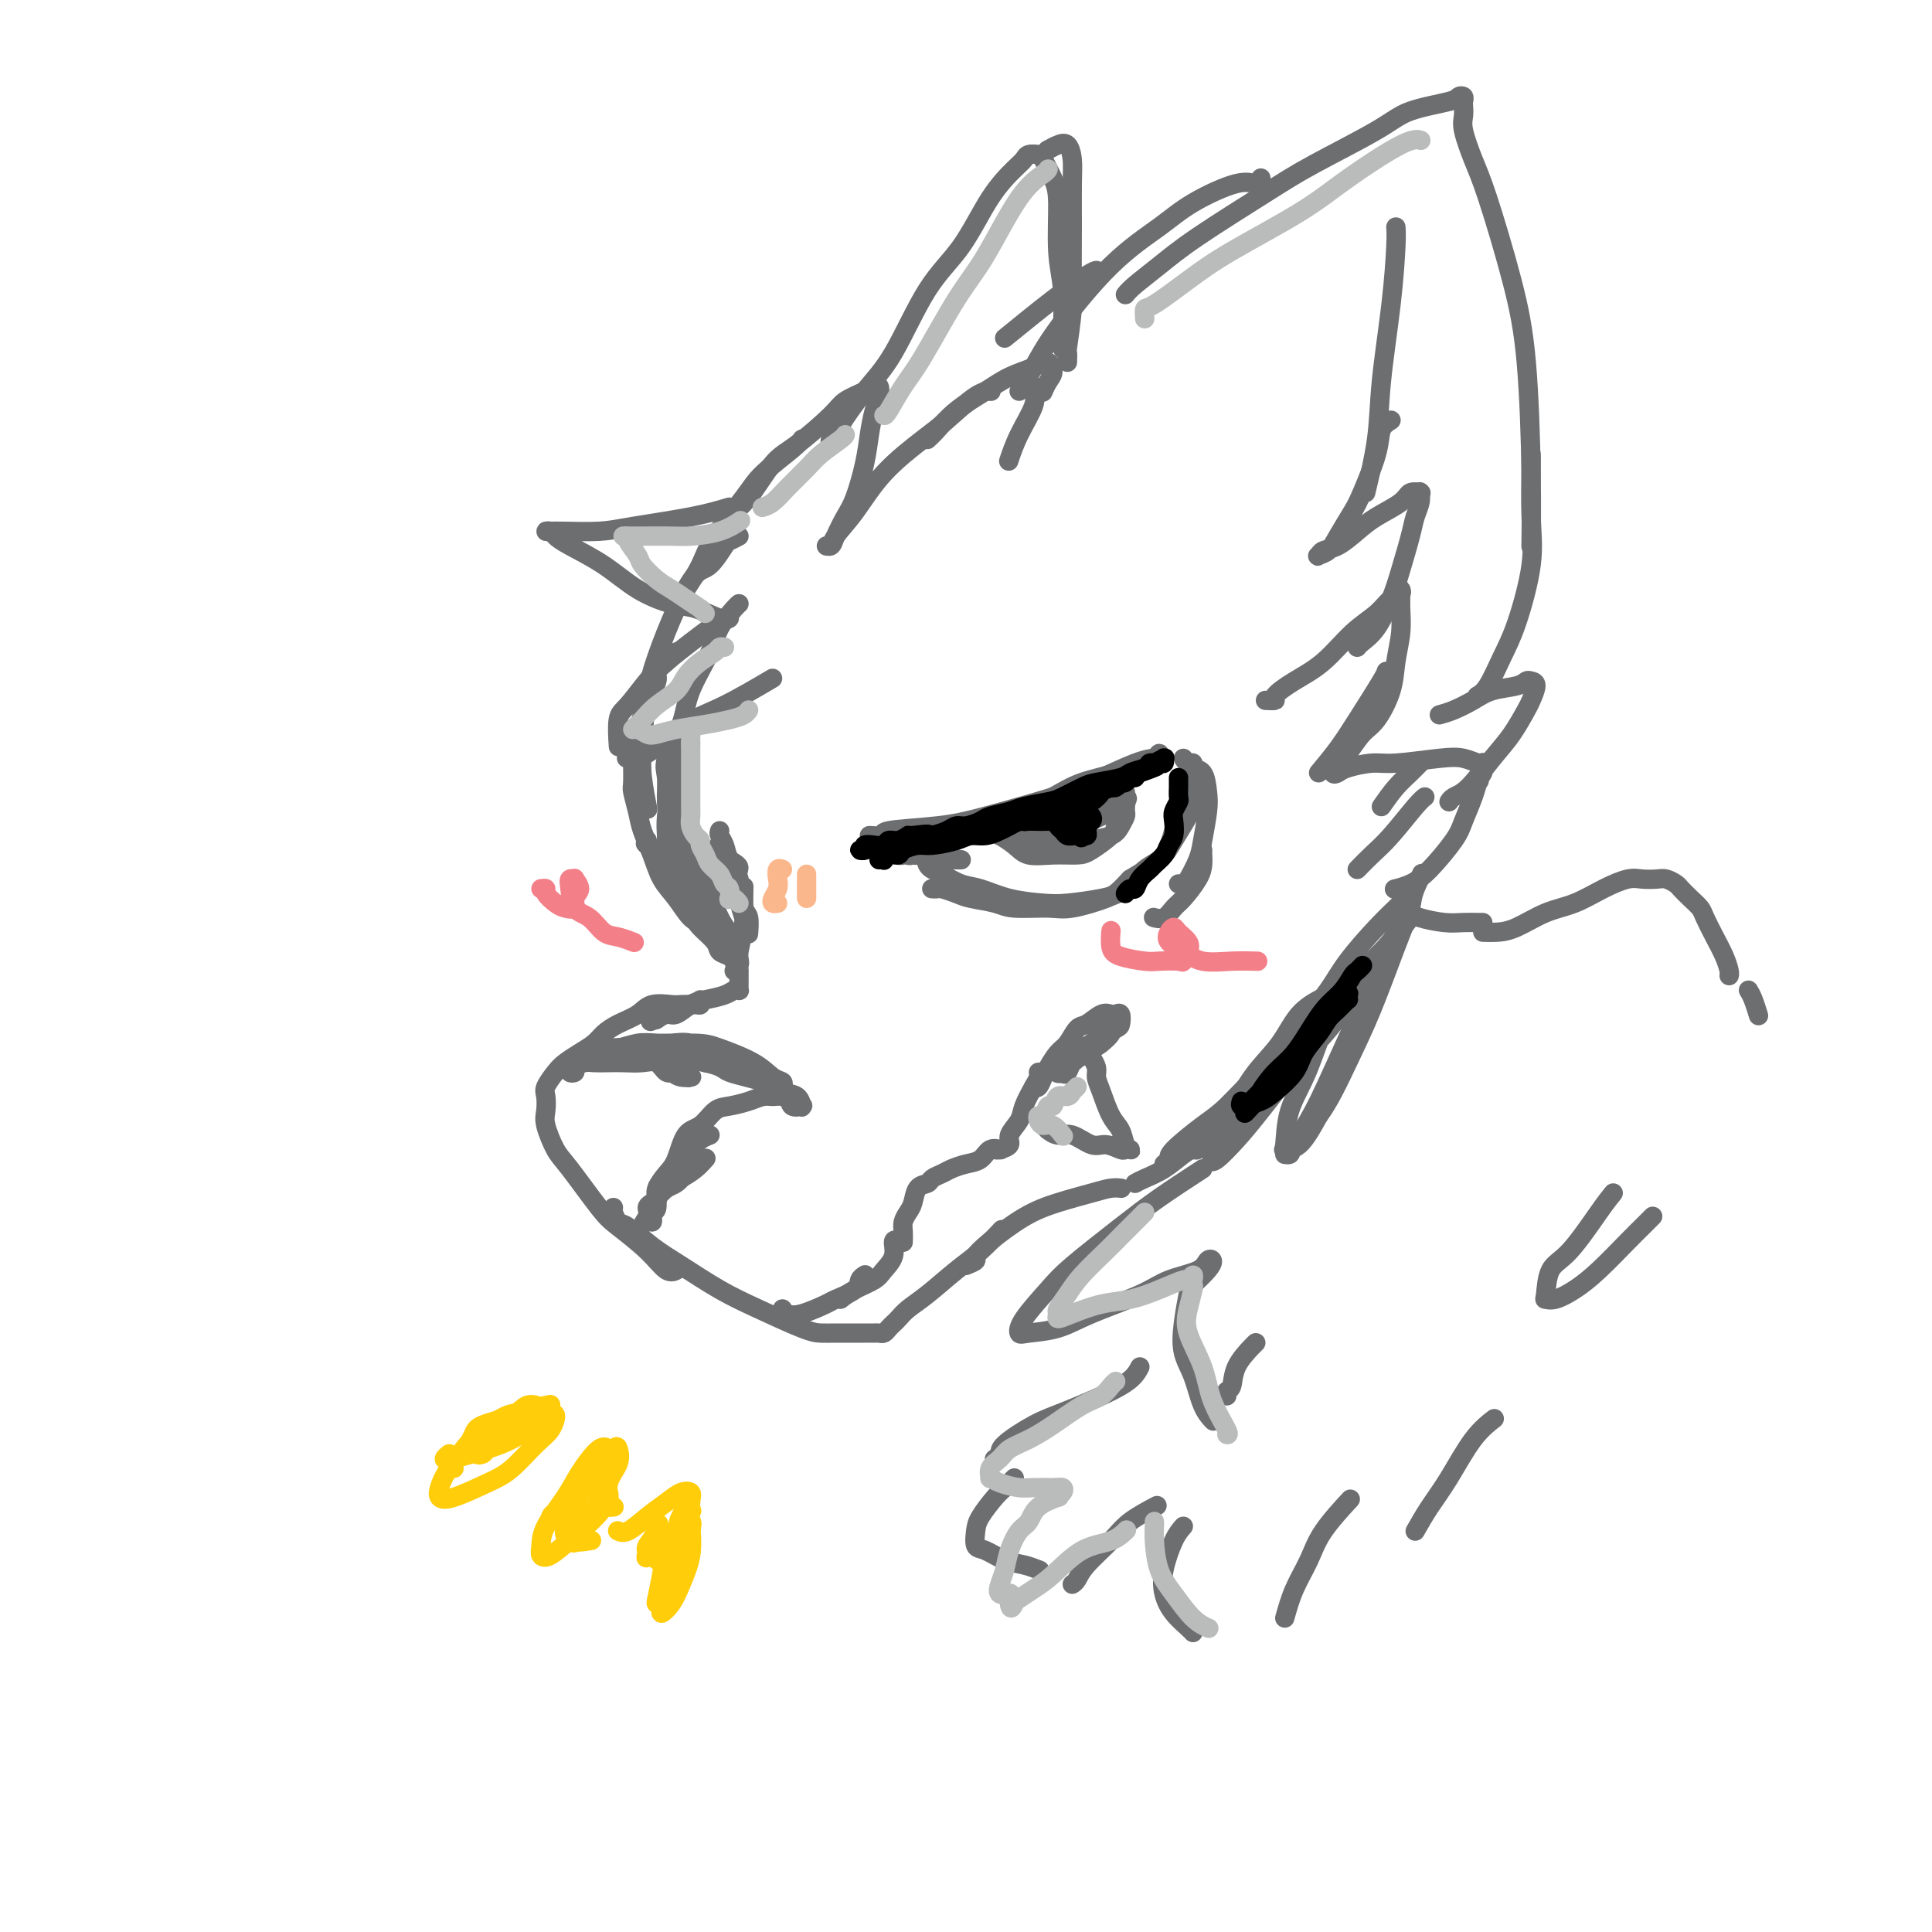 <svg viewBox='0 0 400 400' version='1.1' xmlns='http://www.w3.org/2000/svg' xmlns:xlink='http://www.w3.org/1999/xlink'><g fill='none' stroke='#6D6E70' stroke-width='4' stroke-linecap='round' stroke-linejoin='round'><path d='M142,122c1.090,-1.646 2.179,-3.291 3,-5c0.821,-1.709 1.372,-3.481 3,-6c1.628,-2.519 4.331,-5.785 6,-8c1.669,-2.215 2.304,-3.378 4,-5c1.696,-1.622 4.455,-3.703 6,-5c1.545,-1.297 1.878,-1.811 2,-2c0.122,-0.189 0.035,-0.054 0,0c-0.035,0.054 -0.017,0.027 0,0'/><path d='M149,111c0.397,-0.689 0.795,-1.378 1,-2c0.205,-0.622 0.219,-1.178 1,-2c0.781,-0.822 2.329,-1.911 4,-4c1.671,-2.089 3.466,-5.179 5,-7c1.534,-1.821 2.806,-2.372 5,-4c2.194,-1.628 5.309,-4.333 7,-6c1.691,-1.667 1.956,-2.298 3,-3c1.044,-0.702 2.865,-1.477 4,-2c1.135,-0.523 1.583,-0.795 2,-1c0.417,-0.205 0.803,-0.344 1,0c0.197,0.344 0.204,1.169 0,2c-0.204,0.831 -0.621,1.666 -1,3c-0.379,1.334 -0.721,3.165 -1,5c-0.279,1.835 -0.494,3.672 -1,6c-0.506,2.328 -1.303,5.145 -2,7c-0.697,1.855 -1.293,2.747 -2,4c-0.707,1.253 -1.523,2.867 -2,4c-0.477,1.133 -0.614,1.783 -1,2c-0.386,0.217 -1.020,-0.000 -1,0c0.020,0.000 0.693,0.219 1,0c0.307,-0.219 0.246,-0.874 1,-2c0.754,-1.126 2.323,-2.722 4,-5c1.677,-2.278 3.462,-5.237 6,-8c2.538,-2.763 5.829,-5.329 8,-7c2.171,-1.671 3.223,-2.448 5,-4c1.777,-1.552 4.281,-3.880 6,-5c1.719,-1.120 2.655,-1.032 3,-1c0.345,0.032 0.099,0.009 0,0c-0.099,-0.009 -0.049,-0.005 0,0'/><path d='M192,91c0.543,-0.493 1.086,-0.986 2,-2c0.914,-1.014 2.199,-2.550 4,-4c1.801,-1.450 4.119,-2.813 6,-4c1.881,-1.187 3.324,-2.197 5,-3c1.676,-0.803 3.584,-1.399 5,-2c1.416,-0.601 2.341,-1.208 3,-1c0.659,0.208 1.053,1.231 1,2c-0.053,0.769 -0.553,1.284 -1,2c-0.447,0.716 -0.842,1.633 -1,2c-0.158,0.367 -0.079,0.183 0,0'/><path d='M214,80c-0.075,0.225 -0.150,0.450 0,1c0.150,0.550 0.525,1.426 0,3c-0.525,1.574 -1.949,3.847 -3,6c-1.051,2.153 -1.729,4.187 -2,5c-0.271,0.813 -0.136,0.407 0,0'/><path d='M153,111c-0.805,0.425 -1.611,0.850 -2,1c-0.389,0.150 -0.363,0.026 -1,1c-0.637,0.974 -1.939,3.045 -3,4c-1.061,0.955 -1.881,0.792 -3,2c-1.119,1.208 -2.535,3.787 -4,7c-1.465,3.213 -2.977,7.062 -4,10c-1.023,2.938 -1.556,4.966 -2,8c-0.444,3.034 -0.799,7.076 -1,10c-0.201,2.924 -0.250,4.732 0,7c0.250,2.268 0.798,4.995 1,6c0.202,1.005 0.058,0.287 0,0c-0.058,-0.287 -0.029,-0.144 0,0'/><path d='M140,135c-0.374,0.361 -0.748,0.722 -1,1c-0.252,0.278 -0.382,0.472 -1,1c-0.618,0.528 -1.723,1.391 -2,2c-0.277,0.609 0.276,0.963 0,2c-0.276,1.037 -1.380,2.757 -2,4c-0.620,1.243 -0.755,2.007 -1,3c-0.245,0.993 -0.601,2.213 -1,3c-0.399,0.787 -0.840,1.140 -1,2c-0.160,0.860 -0.040,2.229 0,3c0.040,0.771 -0.001,0.946 0,2c0.001,1.054 0.045,2.987 0,4c-0.045,1.013 -0.179,1.107 0,2c0.179,0.893 0.670,2.587 1,4c0.330,1.413 0.500,2.547 1,4c0.500,1.453 1.329,3.227 2,5c0.671,1.773 1.185,3.547 2,5c0.815,1.453 1.930,2.585 3,4c1.070,1.415 2.096,3.112 3,4c0.904,0.888 1.687,0.968 2,1c0.313,0.032 0.157,0.016 0,0'/><path d='M134,174c0.111,0.551 0.222,1.103 0,1c-0.222,-0.103 -0.777,-0.860 0,0c0.777,0.860 2.884,3.336 4,5c1.116,1.664 1.240,2.516 2,4c0.760,1.484 2.158,3.602 3,5c0.842,1.398 1.130,2.077 2,3c0.870,0.923 2.323,2.090 3,3c0.677,0.910 0.577,1.564 1,2c0.423,0.436 1.367,0.655 2,1c0.633,0.345 0.954,0.815 1,1c0.046,0.185 -0.184,0.086 0,0c0.184,-0.086 0.781,-0.159 1,0c0.219,0.159 0.059,0.550 0,1c-0.059,0.450 -0.016,0.961 0,1c0.016,0.039 0.004,-0.392 0,0c-0.004,0.392 -0.000,1.608 0,2c0.000,0.392 -0.003,-0.039 0,0c0.003,0.039 0.011,0.549 0,1c-0.011,0.451 -0.040,0.842 0,1c0.040,0.158 0.149,0.082 0,0c-0.149,-0.082 -0.558,-0.172 -1,0c-0.442,0.172 -0.919,0.605 -2,1c-1.081,0.395 -2.766,0.750 -4,1c-1.234,0.250 -2.016,0.393 -3,1c-0.984,0.607 -2.171,1.678 -3,2c-0.829,0.322 -1.300,-0.106 -2,0c-0.700,0.106 -1.629,0.744 -2,1c-0.371,0.256 -0.186,0.128 0,0'/><path d='M136,211c-2.333,0.833 -1.167,0.417 0,0'/><path d='M145,207c0.031,0.422 0.062,0.843 0,1c-0.062,0.157 -0.217,0.048 -1,0c-0.783,-0.048 -2.194,-0.035 -3,0c-0.806,0.035 -1.007,0.092 -2,0c-0.993,-0.092 -2.779,-0.334 -4,0c-1.221,0.334 -1.877,1.244 -3,2c-1.123,0.756 -2.713,1.358 -4,2c-1.287,0.642 -2.270,1.326 -3,2c-0.730,0.674 -1.208,1.339 -2,2c-0.792,0.661 -1.897,1.317 -3,2c-1.103,0.683 -2.204,1.394 -3,2c-0.796,0.606 -1.287,1.108 -2,2c-0.713,0.892 -1.649,2.175 -2,3c-0.351,0.825 -0.116,1.192 0,2c0.116,0.808 0.114,2.058 0,3c-0.114,0.942 -0.340,1.577 0,3c0.340,1.423 1.245,3.636 2,5c0.755,1.364 1.360,1.879 3,4c1.640,2.121 4.313,5.847 6,8c1.687,2.153 2.386,2.734 4,4c1.614,1.266 4.144,3.215 6,5c1.856,1.785 3.038,3.404 4,4c0.962,0.596 1.703,0.170 2,0c0.297,-0.170 0.148,-0.085 0,0'/><path d='M127,250c-0.084,0.200 -0.168,0.400 0,1c0.168,0.600 0.587,1.598 1,2c0.413,0.402 0.819,0.206 2,1c1.181,0.794 3.138,2.577 5,4c1.862,1.423 3.629,2.486 6,4c2.371,1.514 5.347,3.477 8,5c2.653,1.523 4.984,2.604 8,4c3.016,1.396 6.717,3.106 9,4c2.283,0.894 3.150,0.972 4,1c0.850,0.028 1.685,0.008 3,0c1.315,-0.008 3.112,-0.002 4,0c0.888,0.002 0.868,0.001 1,0c0.132,-0.001 0.417,-0.003 1,0c0.583,0.003 1.466,0.012 2,0c0.534,-0.012 0.720,-0.044 1,0c0.280,0.044 0.654,0.164 1,0c0.346,-0.164 0.663,-0.611 1,-1c0.337,-0.389 0.694,-0.719 1,-1c0.306,-0.281 0.562,-0.513 1,-1c0.438,-0.487 1.057,-1.227 2,-2c0.943,-0.773 2.211,-1.577 4,-3c1.789,-1.423 4.098,-3.464 6,-5c1.902,-1.536 3.397,-2.567 5,-4c1.603,-1.433 3.315,-3.266 4,-4c0.685,-0.734 0.342,-0.367 0,0'/><path d='M200,262c0.891,-0.365 1.782,-0.731 2,-1c0.218,-0.269 -0.238,-0.443 0,-1c0.238,-0.557 1.169,-1.498 3,-3c1.831,-1.502 4.561,-3.565 7,-5c2.439,-1.435 4.587,-2.241 7,-3c2.413,-0.759 5.090,-1.472 7,-2c1.910,-0.528 3.053,-0.873 4,-1c0.947,-0.127 1.699,-0.036 2,0c0.301,0.036 0.150,0.018 0,0'/><path d='M235,245c0.499,-0.278 0.998,-0.557 2,-1c1.002,-0.443 2.507,-1.051 4,-2c1.493,-0.949 2.973,-2.239 4,-3c1.027,-0.761 1.602,-0.994 2,-1c0.398,-0.006 0.620,0.214 1,0c0.380,-0.214 0.919,-0.863 1,-1c0.081,-0.137 -0.297,0.236 0,0c0.297,-0.236 1.269,-1.082 2,-2c0.731,-0.918 1.223,-1.908 2,-3c0.777,-1.092 1.841,-2.286 3,-4c1.159,-1.714 2.413,-3.948 4,-6c1.587,-2.052 3.508,-3.921 5,-6c1.492,-2.079 2.556,-4.367 4,-6c1.444,-1.633 3.270,-2.609 4,-3c0.730,-0.391 0.365,-0.195 0,0'/><path d='M268,214c0.896,-1.258 1.791,-2.515 3,-4c1.209,-1.485 2.730,-3.196 4,-5c1.270,-1.804 2.288,-3.699 4,-6c1.712,-2.301 4.119,-5.009 6,-7c1.881,-1.991 3.237,-3.267 4,-4c0.763,-0.733 0.932,-0.924 1,-1c0.068,-0.076 0.034,-0.038 0,0'/><path d='M281,180c0.951,-0.981 1.901,-1.962 3,-3c1.099,-1.038 2.346,-2.134 4,-4c1.654,-1.866 3.715,-4.502 5,-6c1.285,-1.498 1.796,-1.856 2,-2c0.204,-0.144 0.102,-0.072 0,0'/><path d='M286,167c0.988,-1.411 1.976,-2.821 3,-4c1.024,-1.179 2.083,-2.125 3,-3c0.917,-0.875 1.690,-1.679 2,-2c0.310,-0.321 0.155,-0.161 0,0'/><path d='M273,160c1.381,-1.660 2.762,-3.321 4,-5c1.238,-1.679 2.332,-3.378 4,-6c1.668,-2.622 3.911,-6.167 5,-8c1.089,-1.833 1.026,-1.952 1,-2c-0.026,-0.048 -0.013,-0.024 0,0'/><path d='M121,219c-0.005,0.117 -0.011,0.233 1,0c1.011,-0.233 3.037,-0.816 5,-1c1.963,-0.184 3.862,0.031 5,0c1.138,-0.031 1.514,-0.310 2,0c0.486,0.310 1.084,1.207 2,2c0.916,0.793 2.152,1.482 3,2c0.848,0.518 1.307,0.867 2,1c0.693,0.133 1.619,0.052 2,0c0.381,-0.052 0.216,-0.074 0,0c-0.216,0.074 -0.482,0.244 -1,0c-0.518,-0.244 -1.286,-0.903 -2,-1c-0.714,-0.097 -1.373,0.366 -2,0c-0.627,-0.366 -1.221,-1.562 -2,-2c-0.779,-0.438 -1.741,-0.118 -3,0c-1.259,0.118 -2.814,0.034 -4,0c-1.186,-0.034 -2.001,-0.020 -3,0c-0.999,0.020 -2.181,0.045 -3,0c-0.819,-0.045 -1.274,-0.159 -2,0c-0.726,0.159 -1.723,0.591 -2,1c-0.277,0.409 0.166,0.797 0,1c-0.166,0.203 -0.939,0.223 -1,0c-0.061,-0.223 0.591,-0.687 1,-1c0.409,-0.313 0.574,-0.474 1,-1c0.426,-0.526 1.114,-1.417 2,-2c0.886,-0.583 1.969,-0.857 4,-1c2.031,-0.143 5.008,-0.154 7,0c1.992,0.154 2.998,0.473 5,1c2.002,0.527 5.001,1.264 8,2'/><path d='M146,220c3.855,0.826 3.492,1.392 5,2c1.508,0.608 4.887,1.259 7,2c2.113,0.741 2.960,1.571 4,2c1.040,0.429 2.271,0.456 3,1c0.729,0.544 0.954,1.604 1,2c0.046,0.396 -0.088,0.129 0,0c0.088,-0.129 0.397,-0.121 0,0c-0.397,0.121 -1.500,0.356 -2,0c-0.500,-0.356 -0.399,-1.302 -1,-2c-0.601,-0.698 -1.906,-1.147 -3,-2c-1.094,-0.853 -1.977,-2.109 -3,-3c-1.023,-0.891 -2.187,-1.415 -4,-2c-1.813,-0.585 -4.274,-1.229 -6,-2c-1.726,-0.771 -2.716,-1.667 -4,-2c-1.284,-0.333 -2.863,-0.103 -4,0c-1.137,0.103 -1.831,0.080 -3,0c-1.169,-0.080 -2.812,-0.218 -4,0c-1.188,0.218 -1.922,0.791 -3,1c-1.078,0.209 -2.500,0.052 -3,0c-0.500,-0.052 -0.077,0.000 0,0c0.077,-0.000 -0.191,-0.053 0,0c0.191,0.053 0.841,0.212 2,0c1.159,-0.212 2.827,-0.794 4,-1c1.173,-0.206 1.851,-0.034 4,0c2.149,0.034 5.771,-0.069 8,0c2.229,0.069 3.067,0.309 5,1c1.933,0.691 4.963,1.834 7,3c2.037,1.166 3.082,2.354 4,3c0.918,0.646 1.709,0.751 2,1c0.291,0.249 0.083,0.643 0,1c-0.083,0.357 -0.042,0.679 0,1'/><path d='M162,226c2.109,1.616 0.882,1.154 0,1c-0.882,-0.154 -1.418,-0.002 -2,0c-0.582,0.002 -1.208,-0.147 -2,0c-0.792,0.147 -1.749,0.589 -3,1c-1.251,0.411 -2.796,0.792 -4,1c-1.204,0.208 -2.065,0.243 -3,1c-0.935,0.757 -1.943,2.237 -3,3c-1.057,0.763 -2.164,0.810 -3,2c-0.836,1.190 -1.401,3.525 -2,5c-0.599,1.475 -1.234,2.092 -2,3c-0.766,0.908 -1.664,2.107 -2,3c-0.336,0.893 -0.108,1.480 0,2c0.108,0.520 0.098,0.975 0,1c-0.098,0.025 -0.284,-0.378 0,-1c0.284,-0.622 1.037,-1.463 2,-2c0.963,-0.537 2.136,-0.770 3,-2c0.864,-1.230 1.420,-3.457 2,-5c0.580,-1.543 1.182,-2.403 2,-3c0.818,-0.597 1.850,-0.930 2,-1c0.150,-0.070 -0.582,0.125 -1,0c-0.418,-0.125 -0.522,-0.569 -1,0c-0.478,0.569 -1.328,2.153 -2,3c-0.672,0.847 -1.164,0.958 -2,2c-0.836,1.042 -2.014,3.014 -3,4c-0.986,0.986 -1.780,0.987 -2,2c-0.220,1.013 0.134,3.039 0,4c-0.134,0.961 -0.758,0.855 -1,1c-0.242,0.145 -0.104,0.539 0,1c0.104,0.461 0.172,0.989 0,1c-0.172,0.011 -0.586,-0.494 -1,-1'/><path d='M134,252c-1.688,2.583 -0.409,1.040 0,0c0.409,-1.040 -0.053,-1.577 0,-2c0.053,-0.423 0.622,-0.732 1,-1c0.378,-0.268 0.564,-0.496 1,-1c0.436,-0.504 1.122,-1.284 2,-2c0.878,-0.716 1.947,-1.367 3,-2c1.053,-0.633 2.091,-1.247 3,-2c0.909,-0.753 1.688,-1.644 2,-2c0.312,-0.356 0.156,-0.178 0,0'/><path d='M199,171c0.945,0.165 1.889,0.329 3,0c1.111,-0.329 2.388,-1.153 5,-2c2.612,-0.847 6.560,-1.718 10,-3c3.440,-1.282 6.372,-2.975 9,-4c2.628,-1.025 4.951,-1.382 7,-2c2.049,-0.618 3.823,-1.498 5,-2c1.177,-0.502 1.756,-0.626 2,-1c0.244,-0.374 0.152,-0.999 0,-1c-0.152,-0.001 -0.364,0.620 -1,1c-0.636,0.380 -1.695,0.518 -3,1c-1.305,0.482 -2.857,1.307 -5,2c-2.143,0.693 -4.877,1.254 -7,2c-2.123,0.746 -3.633,1.677 -6,3c-2.367,1.323 -5.589,3.038 -8,4c-2.411,0.962 -4.010,1.172 -6,2c-1.990,0.828 -4.372,2.273 -6,3c-1.628,0.727 -2.501,0.735 -3,1c-0.499,0.265 -0.625,0.788 -1,1c-0.375,0.212 -1.000,0.114 -1,0c-0.000,-0.114 0.625,-0.246 2,-1c1.375,-0.754 3.501,-2.132 5,-3c1.499,-0.868 2.372,-1.226 5,-2c2.628,-0.774 7.012,-1.965 10,-3c2.988,-1.035 4.580,-1.913 7,-3c2.420,-1.087 5.667,-2.382 8,-3c2.333,-0.618 3.751,-0.559 5,-1c1.249,-0.441 2.329,-1.383 3,-2c0.671,-0.617 0.932,-0.908 1,-1c0.068,-0.092 -0.059,0.014 0,0c0.059,-0.014 0.302,-0.147 0,0c-0.302,0.147 -1.151,0.573 -2,1'/><path d='M237,158c6.371,-2.678 1.299,-0.874 -1,0c-2.299,0.874 -1.826,0.819 -2,1c-0.174,0.181 -0.996,0.599 -2,1c-1.004,0.401 -2.189,0.785 -3,1c-0.811,0.215 -1.247,0.259 -3,1c-1.753,0.741 -4.822,2.177 -7,3c-2.178,0.823 -3.466,1.033 -6,2c-2.534,0.967 -6.313,2.690 -9,4c-2.687,1.310 -4.283,2.208 -6,3c-1.717,0.792 -3.555,1.480 -5,2c-1.445,0.520 -2.496,0.872 -3,1c-0.504,0.128 -0.462,0.030 -1,0c-0.538,-0.030 -1.657,0.006 -2,0c-0.343,-0.006 0.089,-0.055 0,0c-0.089,0.055 -0.700,0.215 -1,0c-0.300,-0.215 -0.289,-0.803 0,-1c0.289,-0.197 0.858,-0.001 1,0c0.142,0.001 -0.142,-0.192 0,0c0.142,0.192 0.709,0.769 1,1c0.291,0.231 0.305,0.114 1,0c0.695,-0.114 2.072,-0.227 3,0c0.928,0.227 1.407,0.793 2,1c0.593,0.207 1.299,0.056 2,0c0.701,-0.056 1.398,-0.015 2,0c0.602,0.015 1.110,0.004 1,0c-0.110,-0.004 -0.837,-0.001 -1,0c-0.163,0.001 0.239,0.000 0,0c-0.239,-0.000 -1.120,-0.000 -2,0'/><path d='M196,178c-0.872,-0.003 -1.551,-0.012 -2,0c-0.449,0.012 -0.666,0.044 -1,0c-0.334,-0.044 -0.785,-0.162 -1,0c-0.215,0.162 -0.194,0.606 0,1c0.194,0.394 0.562,0.739 1,1c0.438,0.261 0.945,0.438 2,1c1.055,0.562 2.656,1.510 4,2c1.344,0.490 2.431,0.521 4,1c1.569,0.479 3.620,1.406 6,2c2.380,0.594 5.090,0.853 7,1c1.910,0.147 3.019,0.180 5,0c1.981,-0.180 4.835,-0.573 7,-1c2.165,-0.427 3.640,-0.889 5,-2c1.360,-1.111 2.603,-2.871 4,-4c1.397,-1.129 2.948,-1.626 4,-3c1.052,-1.374 1.607,-3.625 2,-5c0.393,-1.375 0.626,-1.875 1,-3c0.374,-1.125 0.889,-2.877 1,-4c0.111,-1.123 -0.180,-1.618 0,-2c0.180,-0.382 0.833,-0.651 1,-1c0.167,-0.349 -0.151,-0.778 0,-1c0.151,-0.222 0.771,-0.238 1,0c0.229,0.238 0.066,0.731 0,1c-0.066,0.269 -0.035,0.315 0,1c0.035,0.685 0.073,2.010 0,3c-0.073,0.990 -0.257,1.647 -1,3c-0.743,1.353 -2.046,3.403 -3,5c-0.954,1.597 -1.558,2.742 -3,4c-1.442,1.258 -3.721,2.629 -6,4'/><path d='M234,182c-2.618,2.795 -3.164,3.282 -5,4c-1.836,0.718 -4.964,1.668 -7,2c-2.036,0.332 -2.981,0.048 -5,0c-2.019,-0.048 -5.112,0.141 -7,0c-1.888,-0.141 -2.572,-0.612 -4,-1c-1.428,-0.388 -3.602,-0.692 -5,-1c-1.398,-0.308 -2.021,-0.618 -3,-1c-0.979,-0.382 -2.315,-0.834 -3,-1c-0.685,-0.166 -0.720,-0.044 -1,0c-0.280,0.044 -0.806,0.012 -1,0c-0.194,-0.012 -0.055,-0.003 0,0c0.055,0.003 0.028,0.002 0,0'/><path d='M180,173c1.404,0.092 2.808,0.183 3,0c0.192,-0.183 -0.827,-0.641 1,-1c1.827,-0.359 6.502,-0.618 10,-1c3.498,-0.382 5.820,-0.887 10,-2c4.180,-1.113 10.217,-2.834 14,-4c3.783,-1.166 5.313,-1.776 8,-3c2.687,-1.224 6.531,-3.060 9,-4c2.469,-0.940 3.563,-0.983 4,-1c0.437,-0.017 0.219,-0.009 0,0'/><path d='M245,157c0.295,0.452 0.590,0.904 1,1c0.410,0.096 0.934,-0.164 1,0c0.066,0.164 -0.325,0.753 0,1c0.325,0.247 1.367,0.151 2,1c0.633,0.849 0.856,2.644 1,4c0.144,1.356 0.207,2.272 0,4c-0.207,1.728 -0.686,4.267 -1,6c-0.314,1.733 -0.463,2.661 -1,4c-0.537,1.339 -1.464,3.091 -2,4c-0.536,0.909 -0.683,0.976 -1,1c-0.317,0.024 -0.805,0.007 -1,0c-0.195,-0.007 -0.098,-0.003 0,0'/><path d='M249,176c-0.009,0.258 -0.019,0.516 0,1c0.019,0.484 0.066,1.195 0,2c-0.066,0.805 -0.246,1.704 -1,3c-0.754,1.296 -2.083,2.988 -3,4c-0.917,1.012 -1.421,1.343 -2,2c-0.579,0.657 -1.233,1.638 -2,2c-0.767,0.362 -1.648,0.103 -2,0c-0.352,-0.103 -0.176,-0.052 0,0'/><path d='M207,172c0.075,0.467 0.150,0.934 0,1c-0.150,0.066 -0.524,-0.269 0,0c0.524,0.269 1.948,1.143 3,2c1.052,0.857 1.732,1.698 3,2c1.268,0.302 3.124,0.065 5,0c1.876,-0.065 3.773,0.043 5,0c1.227,-0.043 1.782,-0.238 3,-1c1.218,-0.762 3.097,-2.093 4,-3c0.903,-0.907 0.830,-1.390 1,-2c0.170,-0.610 0.581,-1.345 1,-2c0.419,-0.655 0.844,-1.229 1,-2c0.156,-0.771 0.042,-1.738 0,-2c-0.042,-0.262 -0.011,0.180 0,0c0.011,-0.180 0.003,-0.984 0,-1c-0.003,-0.016 -0.000,0.754 0,1c0.000,0.246 -0.003,-0.034 0,0c0.003,0.034 0.011,0.380 0,1c-0.011,0.620 -0.040,1.514 0,2c0.040,0.486 0.150,0.565 0,1c-0.150,0.435 -0.561,1.227 -1,2c-0.439,0.773 -0.908,1.527 -2,2c-1.092,0.473 -2.809,0.664 -4,1c-1.191,0.336 -1.857,0.815 -3,1c-1.143,0.185 -2.765,0.075 -4,0c-1.235,-0.075 -2.084,-0.115 -3,0c-0.916,0.115 -1.900,0.384 -3,0c-1.100,-0.384 -2.315,-1.423 -3,-2c-0.685,-0.577 -0.838,-0.694 -1,-1c-0.162,-0.306 -0.332,-0.802 0,-1c0.332,-0.198 1.166,-0.099 2,0'/><path d='M211,171c0.034,-0.402 1.118,0.594 2,1c0.882,0.406 1.561,0.222 3,0c1.439,-0.222 3.639,-0.484 5,-1c1.361,-0.516 1.881,-1.287 3,-2c1.119,-0.713 2.835,-1.367 4,-2c1.165,-0.633 1.780,-1.246 2,-2c0.220,-0.754 0.044,-1.650 0,-2c-0.044,-0.350 0.045,-0.155 -1,0c-1.045,0.155 -3.222,0.270 -5,1c-1.778,0.730 -3.156,2.077 -4,3c-0.844,0.923 -1.152,1.423 -2,2c-0.848,0.577 -2.235,1.230 -3,2c-0.765,0.770 -0.907,1.658 0,2c0.907,0.342 2.863,0.138 4,0c1.137,-0.138 1.456,-0.208 3,-1c1.544,-0.792 4.314,-2.305 6,-3c1.686,-0.695 2.289,-0.574 3,-1c0.711,-0.426 1.529,-1.401 2,-2c0.471,-0.599 0.593,-0.824 0,-1c-0.593,-0.176 -1.903,-0.305 -3,0c-1.097,0.305 -1.981,1.042 -3,2c-1.019,0.958 -2.172,2.138 -3,3c-0.828,0.862 -1.332,1.408 -2,2c-0.668,0.592 -1.499,1.231 -1,1c0.499,-0.231 2.327,-1.331 3,-2c0.673,-0.669 0.192,-0.905 0,-1c-0.192,-0.095 -0.096,-0.047 0,0'/><path d='M208,70c3.494,-2.845 6.988,-5.690 10,-8c3.012,-2.310 5.542,-4.083 7,-5c1.458,-0.917 1.845,-0.976 2,-1c0.155,-0.024 0.077,-0.012 0,0'/><path d='M211,81c0.965,-1.545 1.930,-3.090 3,-5c1.070,-1.910 2.247,-4.184 5,-8c2.753,-3.816 7.084,-9.176 11,-13c3.916,-3.824 7.417,-6.114 10,-8c2.583,-1.886 4.247,-3.367 7,-5c2.753,-1.633 6.593,-3.417 9,-4c2.407,-0.583 3.379,0.035 4,0c0.621,-0.035 0.892,-0.724 1,-1c0.108,-0.276 0.054,-0.138 0,0'/><path d='M233,61c0.423,-0.511 0.846,-1.021 2,-2c1.154,-0.979 3.039,-2.425 5,-4c1.961,-1.575 3.997,-3.279 8,-6c4.003,-2.721 9.973,-6.459 14,-9c4.027,-2.541 6.111,-3.886 10,-6c3.889,-2.114 9.582,-4.998 13,-7c3.418,-2.002 4.562,-3.122 7,-4c2.438,-0.878 6.170,-1.515 8,-2c1.830,-0.485 1.759,-0.818 2,-1c0.241,-0.182 0.795,-0.214 1,0c0.205,0.214 0.061,0.674 0,1c-0.061,0.326 -0.037,0.516 0,1c0.037,0.484 0.089,1.260 0,2c-0.089,0.740 -0.319,1.443 0,3c0.319,1.557 1.185,3.967 2,6c0.815,2.033 1.577,3.688 3,8c1.423,4.312 3.506,11.280 5,17c1.494,5.720 2.401,10.193 3,17c0.599,6.807 0.892,15.948 1,23c0.108,7.052 0.031,12.015 0,14c-0.031,1.985 -0.015,0.993 0,0'/><path d='M317,94c0.019,0.353 0.039,0.707 0,3c-0.039,2.293 -0.135,6.526 0,10c0.135,3.474 0.502,6.188 0,10c-0.502,3.812 -1.872,8.720 -3,12c-1.128,3.280 -2.014,4.931 -3,7c-0.986,2.069 -2.073,4.557 -3,6c-0.927,1.443 -1.693,1.841 -2,2c-0.307,0.159 -0.153,0.080 0,0'/><path d='M298,148c0.900,-0.251 1.799,-0.502 3,-1c1.201,-0.498 2.702,-1.244 4,-2c1.298,-0.756 2.391,-1.522 4,-2c1.609,-0.478 3.734,-0.668 5,-1c1.266,-0.332 1.672,-0.807 2,-1c0.328,-0.193 0.577,-0.103 1,0c0.423,0.103 1.021,0.219 1,1c-0.021,0.781 -0.659,2.226 -1,3c-0.341,0.774 -0.385,0.875 -1,2c-0.615,1.125 -1.801,3.272 -3,5c-1.199,1.728 -2.413,3.038 -4,5c-1.587,1.962 -3.549,4.578 -5,6c-1.451,1.422 -2.391,1.652 -3,2c-0.609,0.348 -0.888,0.814 -1,1c-0.112,0.186 -0.056,0.093 0,0'/><path d='M289,47c0.056,0.741 0.113,1.482 0,4c-0.113,2.518 -0.395,6.813 -1,12c-0.605,5.187 -1.533,11.267 -2,16c-0.467,4.733 -0.472,8.121 -1,12c-0.528,3.879 -1.579,8.251 -2,10c-0.421,1.749 -0.210,0.874 0,0'/><path d='M288,87c-0.813,0.499 -1.625,0.997 -2,2c-0.375,1.003 -0.312,2.510 -1,5c-0.688,2.490 -2.125,5.963 -3,8c-0.875,2.037 -1.187,2.638 -2,4c-0.813,1.362 -2.125,3.486 -3,5c-0.875,1.514 -1.312,2.418 -2,3c-0.688,0.582 -1.626,0.840 -2,1c-0.374,0.160 -0.185,0.220 0,0c0.185,-0.220 0.364,-0.720 1,-1c0.636,-0.280 1.727,-0.342 3,-1c1.273,-0.658 2.727,-1.914 4,-3c1.273,-1.086 2.366,-2.004 4,-3c1.634,-0.996 3.809,-2.071 5,-3c1.191,-0.929 1.398,-1.712 2,-2c0.602,-0.288 1.601,-0.082 2,0c0.399,0.082 0.200,0.041 0,0'/><path d='M294,102c-0.026,-0.155 -0.052,-0.311 0,0c0.052,0.311 0.180,1.088 0,2c-0.180,0.912 -0.670,1.959 -1,3c-0.330,1.041 -0.501,2.075 -1,4c-0.499,1.925 -1.325,4.740 -2,7c-0.675,2.260 -1.200,3.965 -2,6c-0.800,2.035 -1.874,4.401 -3,6c-1.126,1.599 -2.303,2.430 -3,3c-0.697,0.570 -0.913,0.877 -1,1c-0.087,0.123 -0.043,0.061 0,0'/><path d='M262,145c0.928,0.044 1.857,0.087 2,0c0.143,-0.087 -0.499,-0.305 0,-1c0.499,-0.695 2.139,-1.867 4,-3c1.861,-1.133 3.942,-2.225 6,-4c2.058,-1.775 4.092,-4.231 6,-6c1.908,-1.769 3.688,-2.850 5,-4c1.312,-1.150 2.155,-2.367 3,-3c0.845,-0.633 1.691,-0.681 2,-1c0.309,-0.319 0.079,-0.908 0,-1c-0.079,-0.092 -0.009,0.314 0,1c0.009,0.686 -0.045,1.651 0,3c0.045,1.349 0.189,3.083 0,5c-0.189,1.917 -0.712,4.016 -1,6c-0.288,1.984 -0.343,3.854 -1,6c-0.657,2.146 -1.918,4.568 -3,6c-1.082,1.432 -1.986,1.873 -3,3c-1.014,1.127 -2.139,2.940 -3,4c-0.861,1.060 -1.458,1.366 -2,2c-0.542,0.634 -1.028,1.597 -1,2c0.028,0.403 0.569,0.248 1,0c0.431,-0.248 0.751,-0.589 2,-1c1.249,-0.411 3.427,-0.891 5,-1c1.573,-0.109 2.541,0.153 5,0c2.459,-0.153 6.410,-0.722 9,-1c2.590,-0.278 3.818,-0.267 5,0c1.182,0.267 2.316,0.789 3,1c0.684,0.211 0.916,0.112 1,0c0.084,-0.112 0.020,-0.237 0,0c-0.020,0.237 0.005,0.837 0,1c-0.005,0.163 -0.040,-0.110 0,0c0.040,0.110 0.154,0.603 0,1c-0.154,0.397 -0.577,0.699 -1,1'/><path d='M306,161c0.496,0.733 0.237,0.566 0,1c-0.237,0.434 -0.450,1.468 -1,3c-0.550,1.532 -1.437,3.563 -2,5c-0.563,1.437 -0.803,2.280 -2,4c-1.197,1.720 -3.352,4.317 -5,6c-1.648,1.683 -2.790,2.453 -4,3c-1.210,0.547 -2.489,0.871 -3,1c-0.511,0.129 -0.256,0.065 0,0'/><path d='M151,105c-2.184,0.649 -4.367,1.298 -8,2c-3.633,0.702 -8.715,1.456 -12,2c-3.285,0.544 -4.772,0.877 -7,1c-2.228,0.123 -5.197,0.035 -7,0c-1.803,-0.035 -2.439,-0.019 -3,0c-0.561,0.019 -1.047,0.040 -1,0c0.047,-0.040 0.628,-0.142 1,0c0.372,0.142 0.535,0.529 1,1c0.465,0.471 1.231,1.028 3,2c1.769,0.972 4.539,2.359 7,4c2.461,1.641 4.611,3.536 7,5c2.389,1.464 5.017,2.496 7,3c1.983,0.504 3.322,0.480 5,1c1.678,0.520 3.696,1.583 5,2c1.304,0.417 1.892,0.187 2,0c0.108,-0.187 -0.266,-0.331 -1,0c-0.734,0.331 -1.828,1.135 -3,2c-1.172,0.865 -2.423,1.789 -4,3c-1.577,1.211 -3.480,2.707 -5,4c-1.520,1.293 -2.656,2.382 -4,4c-1.344,1.618 -2.896,3.763 -4,5c-1.104,1.237 -1.759,1.564 -2,3c-0.241,1.436 -0.069,3.982 0,5c0.069,1.018 0.034,0.509 0,0'/><path d='M130,157c-0.256,-0.047 -0.512,-0.094 0,0c0.512,0.094 1.792,0.329 4,-1c2.208,-1.329 5.344,-4.222 8,-6c2.656,-1.778 4.830,-2.440 8,-4c3.170,-1.560 7.334,-4.017 9,-5c1.666,-0.983 0.833,-0.491 0,0'/><path d='M172,92c-0.114,-0.324 -0.227,-0.648 0,-1c0.227,-0.352 0.796,-0.732 1,-1c0.204,-0.268 0.044,-0.426 1,-2c0.956,-1.574 3.027,-4.566 5,-7c1.973,-2.434 3.848,-4.312 6,-8c2.152,-3.688 4.580,-9.187 7,-13c2.420,-3.813 4.832,-5.940 7,-9c2.168,-3.060 4.090,-7.055 6,-10c1.910,-2.945 3.806,-4.841 5,-6c1.194,-1.159 1.685,-1.580 2,-2c0.315,-0.420 0.452,-0.838 1,-1c0.548,-0.162 1.505,-0.068 2,0c0.495,0.068 0.529,0.111 1,1c0.471,0.889 1.380,2.625 2,4c0.620,1.375 0.951,2.390 1,5c0.049,2.610 -0.183,6.815 0,10c0.183,3.185 0.781,5.348 1,8c0.219,2.652 0.059,5.791 0,8c-0.059,2.209 -0.017,3.488 0,4c0.017,0.512 0.008,0.256 0,0'/><path d='M221,75c0.030,-0.935 0.061,-1.870 0,-2c-0.061,-0.130 -0.213,0.546 0,-1c0.213,-1.546 0.790,-5.312 1,-8c0.210,-2.688 0.054,-4.297 0,-7c-0.054,-2.703 -0.006,-6.501 0,-10c0.006,-3.499 -0.030,-6.699 0,-9c0.030,-2.301 0.127,-3.702 0,-5c-0.127,-1.298 -0.477,-2.492 -1,-3c-0.523,-0.508 -1.218,-0.329 -2,0c-0.782,0.329 -1.652,0.808 -2,1c-0.348,0.192 -0.174,0.096 0,0'/><path d='M249,242c-3.171,2.070 -6.342,4.140 -9,6c-2.658,1.860 -4.804,3.511 -8,6c-3.196,2.489 -7.442,5.816 -10,8c-2.558,2.184 -3.428,3.225 -5,5c-1.572,1.775 -3.847,4.286 -5,6c-1.153,1.714 -1.183,2.633 -1,3c0.183,0.367 0.580,0.183 2,0c1.420,-0.183 3.862,-0.366 6,-1c2.138,-0.634 3.973,-1.718 7,-3c3.027,-1.282 7.246,-2.761 10,-4c2.754,-1.239 4.043,-2.236 6,-3c1.957,-0.764 4.580,-1.294 6,-2c1.420,-0.706 1.635,-1.588 2,-2c0.365,-0.412 0.879,-0.356 1,0c0.121,0.356 -0.151,1.011 -1,2c-0.849,0.989 -2.274,2.313 -3,3c-0.726,0.687 -0.753,0.736 -1,2c-0.247,1.264 -0.714,3.744 -1,6c-0.286,2.256 -0.392,4.290 0,6c0.392,1.710 1.280,3.098 2,5c0.720,1.902 1.271,4.320 2,6c0.729,1.680 1.637,2.623 2,3c0.363,0.377 0.182,0.189 0,0'/><path d='M254,289c-0.105,-0.400 -0.210,-0.801 0,-1c0.210,-0.199 0.736,-0.197 1,-1c0.264,-0.803 0.267,-2.411 1,-4c0.733,-1.589 2.197,-3.159 3,-4c0.803,-0.841 0.944,-0.955 1,-1c0.056,-0.045 0.028,-0.023 0,0'/><path d='M290,188c0.744,0.340 1.488,0.679 2,1c0.512,0.321 0.792,0.622 2,1c1.208,0.378 3.343,0.833 5,1c1.657,0.167 2.836,0.045 4,0c1.164,-0.045 2.313,-0.012 3,0c0.687,0.012 0.910,0.003 1,0c0.090,-0.003 0.045,-0.002 0,0'/><path d='M307,193c0.959,0.033 1.918,0.066 3,0c1.082,-0.066 2.289,-0.232 4,-1c1.711,-0.768 3.928,-2.139 6,-3c2.072,-0.861 4.001,-1.211 6,-2c1.999,-0.789 4.068,-2.016 6,-3c1.932,-0.984 3.726,-1.725 5,-2c1.274,-0.275 2.028,-0.086 3,0c0.972,0.086 2.161,0.067 3,0c0.839,-0.067 1.328,-0.183 2,0c0.672,0.183 1.527,0.666 2,1c0.473,0.334 0.563,0.518 1,1c0.437,0.482 1.220,1.262 2,2c0.780,0.738 1.558,1.434 2,2c0.442,0.566 0.549,1.003 1,2c0.451,0.997 1.245,2.554 2,4c0.755,1.446 1.470,2.779 2,4c0.530,1.221 0.873,2.329 1,3c0.127,0.671 0.036,0.906 0,1c-0.036,0.094 -0.018,0.047 0,0'/><path d='M362,205c0.310,0.506 0.619,1.012 1,2c0.381,0.988 0.833,2.458 1,3c0.167,0.542 0.048,0.155 0,0c-0.048,-0.155 -0.024,-0.077 0,0'/><path d='M334,247c-0.702,0.867 -1.405,1.735 -3,4c-1.595,2.265 -4.083,5.929 -6,8c-1.917,2.071 -3.262,2.550 -4,4c-0.738,1.450 -0.867,3.871 -1,5c-0.133,1.129 -0.268,0.966 0,1c0.268,0.034 0.939,0.266 2,0c1.061,-0.266 2.512,-1.031 4,-2c1.488,-0.969 3.012,-2.141 5,-4c1.988,-1.859 4.440,-4.406 6,-6c1.560,-1.594 2.228,-2.237 3,-3c0.772,-0.763 1.649,-1.647 2,-2c0.351,-0.353 0.175,-0.177 0,0'/><path d='M162,271c0.227,0.367 0.453,0.733 1,1c0.547,0.267 1.413,0.433 3,0c1.587,-0.433 3.893,-1.465 5,-2c1.107,-0.535 1.015,-0.574 2,-1c0.985,-0.426 3.048,-1.238 4,-2c0.952,-0.762 0.795,-1.474 1,-2c0.205,-0.526 0.773,-0.864 1,-1c0.227,-0.136 0.114,-0.068 0,0'/><path d='M174,269c0.859,-0.662 1.718,-1.323 3,-2c1.282,-0.677 2.988,-1.369 4,-2c1.012,-0.631 1.329,-1.202 2,-2c0.671,-0.798 1.695,-1.822 2,-3c0.305,-1.178 -0.110,-2.509 0,-3c0.110,-0.491 0.746,-0.140 1,0c0.254,0.140 0.127,0.070 0,0'/><path d='M187,257c-0.006,0.179 -0.012,0.359 0,0c0.012,-0.359 0.044,-1.255 0,-2c-0.044,-0.745 -0.162,-1.337 0,-2c0.162,-0.663 0.606,-1.396 1,-2c0.394,-0.604 0.739,-1.079 1,-2c0.261,-0.921 0.439,-2.288 1,-3c0.561,-0.712 1.504,-0.768 2,-1c0.496,-0.232 0.545,-0.638 1,-1c0.455,-0.362 1.315,-0.679 2,-1c0.685,-0.321 1.196,-0.646 2,-1c0.804,-0.354 1.900,-0.736 3,-1c1.100,-0.264 2.202,-0.411 3,-1c0.798,-0.589 1.292,-1.620 2,-2c0.708,-0.380 1.631,-0.109 2,0c0.369,0.109 0.185,0.054 0,0'/><path d='M206,238c0.181,0.072 0.362,0.145 1,0c0.638,-0.145 1.733,-0.507 2,-1c0.267,-0.493 -0.292,-1.116 0,-2c0.292,-0.884 1.437,-2.030 2,-3c0.563,-0.970 0.543,-1.763 1,-3c0.457,-1.237 1.391,-2.919 2,-4c0.609,-1.081 0.895,-1.560 1,-2c0.105,-0.440 0.030,-0.840 0,-1c-0.030,-0.160 -0.015,-0.080 0,0'/><path d='M214,225c0.327,0.188 0.654,0.375 1,0c0.346,-0.375 0.712,-1.313 1,-2c0.288,-0.687 0.499,-1.124 1,-2c0.501,-0.876 1.293,-2.190 2,-3c0.707,-0.810 1.331,-1.117 2,-2c0.669,-0.883 1.383,-2.341 2,-3c0.617,-0.659 1.136,-0.518 2,-1c0.864,-0.482 2.074,-1.586 3,-2c0.926,-0.414 1.568,-0.137 2,0c0.432,0.137 0.655,0.134 1,0c0.345,-0.134 0.810,-0.399 1,0c0.190,0.399 0.103,1.462 0,2c-0.103,0.538 -0.221,0.550 -1,1c-0.779,0.450 -2.217,1.339 -3,2c-0.783,0.661 -0.911,1.093 -2,2c-1.089,0.907 -3.138,2.290 -4,3c-0.862,0.710 -0.538,0.748 -1,1c-0.462,0.252 -1.712,0.717 -2,1c-0.288,0.283 0.386,0.385 1,0c0.614,-0.385 1.170,-1.255 2,-2c0.830,-0.745 1.936,-1.363 3,-2c1.064,-0.637 2.088,-1.293 3,-2c0.912,-0.707 1.713,-1.465 2,-2c0.287,-0.535 0.061,-0.845 0,-1c-0.061,-0.155 0.044,-0.153 0,0c-0.044,0.153 -0.235,0.458 -1,1c-0.765,0.542 -2.102,1.320 -3,2c-0.898,0.680 -1.357,1.260 -2,2c-0.643,0.740 -1.469,1.640 -2,2c-0.531,0.360 -0.765,0.180 -1,0'/><path d='M221,220c-1.187,0.960 0.346,0.359 1,0c0.654,-0.359 0.428,-0.478 1,-1c0.572,-0.522 1.941,-1.448 3,-2c1.059,-0.552 1.810,-0.730 2,-1c0.190,-0.270 -0.179,-0.633 0,-1c0.179,-0.367 0.907,-0.738 1,-1c0.093,-0.262 -0.448,-0.414 -1,0c-0.552,0.414 -1.115,1.393 -2,2c-0.885,0.607 -2.093,0.843 -3,2c-0.907,1.157 -1.513,3.235 -2,4c-0.487,0.765 -0.853,0.219 -1,0c-0.147,-0.219 -0.073,-0.109 0,0'/><path d='M216,233c-0.125,-0.123 -0.250,-0.245 0,0c0.250,0.245 0.875,0.858 1,1c0.125,0.142 -0.249,-0.187 0,0c0.249,0.187 1.121,0.891 2,1c0.879,0.109 1.765,-0.377 3,0c1.235,0.377 2.818,1.618 4,2c1.182,0.382 1.964,-0.093 3,0c1.036,0.093 2.327,0.756 3,1c0.673,0.244 0.728,0.070 1,0c0.272,-0.070 0.761,-0.036 1,0c0.239,0.036 0.229,0.074 0,0c-0.229,-0.074 -0.678,-0.261 -1,-1c-0.322,-0.739 -0.516,-2.032 -1,-3c-0.484,-0.968 -1.258,-1.612 -2,-3c-0.742,-1.388 -1.453,-3.521 -2,-5c-0.547,-1.479 -0.930,-2.304 -1,-3c-0.070,-0.696 0.173,-1.264 0,-2c-0.173,-0.736 -0.764,-1.639 -1,-2c-0.236,-0.361 -0.118,-0.181 0,0'/><path d='M152,201c0.453,-0.747 0.906,-1.493 1,-2c0.094,-0.507 -0.171,-0.774 0,-2c0.171,-1.226 0.778,-3.411 1,-5c0.222,-1.589 0.060,-2.582 0,-4c-0.060,-1.418 -0.017,-3.262 0,-4c0.017,-0.738 0.009,-0.369 0,0'/><path d='M155,193c-0.024,0.309 -0.048,0.619 0,0c0.048,-0.619 0.167,-2.166 0,-3c-0.167,-0.834 -0.622,-0.953 -1,-2c-0.378,-1.047 -0.679,-3.020 -1,-4c-0.321,-0.980 -0.661,-0.967 -1,-2c-0.339,-1.033 -0.679,-3.112 -1,-4c-0.321,-0.888 -0.625,-0.585 -1,-1c-0.375,-0.415 -0.821,-1.547 -1,-2c-0.179,-0.453 -0.089,-0.226 0,0'/><path d='M149,172c-0.100,0.261 -0.199,0.522 0,1c0.199,0.478 0.698,1.172 1,2c0.302,0.828 0.407,1.791 1,3c0.593,1.209 1.676,2.664 2,4c0.324,1.336 -0.109,2.554 0,4c0.109,1.446 0.760,3.120 1,4c0.240,0.880 0.069,0.966 0,1c-0.069,0.034 -0.034,0.017 0,0'/><path d='M154,188c-0.437,-0.869 -0.874,-1.737 -1,-2c-0.126,-0.263 0.058,0.080 0,0c-0.058,-0.080 -0.357,-0.584 -1,-1c-0.643,-0.416 -1.631,-0.746 -2,-1c-0.369,-0.254 -0.119,-0.432 -1,-1c-0.881,-0.568 -2.892,-1.525 -4,-2c-1.108,-0.475 -1.314,-0.467 -2,-1c-0.686,-0.533 -1.854,-1.607 -3,-2c-1.146,-0.393 -2.270,-0.105 -3,0c-0.730,0.105 -1.066,0.027 -1,0c0.066,-0.027 0.535,-0.003 1,0c0.465,0.003 0.926,-0.013 1,0c0.074,0.013 -0.240,0.056 0,0c0.240,-0.056 1.036,-0.211 2,0c0.964,0.211 2.098,0.789 3,1c0.902,0.211 1.572,0.057 2,0c0.428,-0.057 0.614,-0.015 1,0c0.386,0.015 0.971,0.004 1,0c0.029,-0.004 -0.500,-0.001 -1,0c-0.500,0.001 -0.972,0.000 -1,0c-0.028,-0.000 0.389,0.000 0,0c-0.389,-0.000 -1.582,-0.001 -2,0c-0.418,0.001 -0.060,0.004 0,0c0.060,-0.004 -0.177,-0.015 0,0c0.177,0.015 0.768,0.057 1,0c0.232,-0.057 0.105,-0.211 1,0c0.895,0.211 2.810,0.789 4,1c1.190,0.211 1.653,0.057 2,0c0.347,-0.057 0.578,-0.015 1,0c0.422,0.015 1.037,0.004 1,0c-0.037,-0.004 -0.725,-0.001 -1,0c-0.275,0.001 -0.138,0.001 0,0'/><path d='M152,180c2.186,-0.100 0.151,-1.348 -1,-2c-1.151,-0.652 -1.418,-0.706 -2,-1c-0.582,-0.294 -1.477,-0.826 -2,-1c-0.523,-0.174 -0.672,0.010 -1,0c-0.328,-0.010 -0.834,-0.213 -1,0c-0.166,0.213 0.008,0.842 0,1c-0.008,0.158 -0.198,-0.153 0,0c0.198,0.153 0.784,0.772 1,1c0.216,0.228 0.062,0.065 0,0c-0.062,-0.065 -0.031,-0.033 0,0'/><path d='M138,178c0.002,0.156 0.003,0.312 0,0c-0.003,-0.312 -0.012,-1.093 0,-2c0.012,-0.907 0.044,-1.941 0,-3c-0.044,-1.059 -0.165,-2.143 0,-4c0.165,-1.857 0.617,-4.486 1,-6c0.383,-1.514 0.696,-1.912 1,-3c0.304,-1.088 0.600,-2.867 1,-4c0.400,-1.133 0.903,-1.622 1,-2c0.097,-0.378 -0.213,-0.645 0,-1c0.213,-0.355 0.948,-0.799 1,-1c0.052,-0.201 -0.579,-0.161 -1,0c-0.421,0.161 -0.631,0.442 -1,1c-0.369,0.558 -0.895,1.393 -1,2c-0.105,0.607 0.213,0.985 0,2c-0.213,1.015 -0.955,2.667 -1,4c-0.045,1.333 0.607,2.347 1,4c0.393,1.653 0.528,3.944 1,6c0.472,2.056 1.281,3.877 2,6c0.719,2.123 1.349,4.547 2,6c0.651,1.453 1.324,1.934 2,3c0.676,1.066 1.355,2.716 2,4c0.645,1.284 1.254,2.201 2,3c0.746,0.799 1.627,1.481 2,2c0.373,0.519 0.238,0.875 0,1c-0.238,0.125 -0.578,0.017 -1,0c-0.422,-0.017 -0.925,0.056 -1,0c-0.075,-0.056 0.279,-0.242 0,-1c-0.279,-0.758 -1.190,-2.089 -2,-3c-0.810,-0.911 -1.517,-1.403 -2,-2c-0.483,-0.597 -0.741,-1.298 -1,-2'/><path d='M146,188c-1.423,-1.486 -1.482,-1.701 -2,-3c-0.518,-1.299 -1.497,-3.681 -2,-5c-0.503,-1.319 -0.530,-1.574 -1,-3c-0.470,-1.426 -1.384,-4.021 -2,-6c-0.616,-1.979 -0.936,-3.341 -1,-5c-0.064,-1.659 0.126,-3.616 0,-5c-0.126,-1.384 -0.569,-2.196 0,-4c0.569,-1.804 2.149,-4.599 3,-7c0.851,-2.401 0.974,-4.409 2,-7c1.026,-2.591 2.954,-5.766 4,-8c1.046,-2.234 1.208,-3.527 2,-5c0.792,-1.473 2.213,-3.127 3,-4c0.787,-0.873 0.939,-0.964 1,-1c0.061,-0.036 0.030,-0.018 0,0'/><path d='M241,241c0.463,-0.328 0.926,-0.657 1,-1c0.074,-0.343 -0.242,-0.701 1,-2c1.242,-1.299 4.041,-3.538 6,-5c1.959,-1.462 3.078,-2.146 5,-4c1.922,-1.854 4.649,-4.876 7,-7c2.351,-2.124 4.327,-3.349 6,-5c1.673,-1.651 3.042,-3.726 4,-5c0.958,-1.274 1.504,-1.746 2,-2c0.496,-0.254 0.940,-0.290 0,1c-0.940,1.290 -3.265,3.908 -5,6c-1.735,2.092 -2.881,3.660 -5,6c-2.119,2.340 -5.211,5.453 -7,8c-1.789,2.547 -2.275,4.529 -3,6c-0.725,1.471 -1.690,2.432 -2,3c-0.310,0.568 0.034,0.741 1,0c0.966,-0.741 2.554,-2.398 4,-4c1.446,-1.602 2.750,-3.148 5,-6c2.250,-2.852 5.447,-7.010 8,-10c2.553,-2.990 4.461,-4.813 7,-8c2.539,-3.187 5.708,-7.739 8,-11c2.292,-3.261 3.707,-5.230 5,-7c1.293,-1.770 2.465,-3.342 3,-4c0.535,-0.658 0.433,-0.401 0,0c-0.433,0.401 -1.198,0.946 -2,2c-0.802,1.054 -1.640,2.616 -4,5c-2.360,2.384 -6.242,5.591 -9,10c-2.758,4.409 -4.391,10.019 -6,14c-1.609,3.981 -3.194,6.332 -4,9c-0.806,2.668 -0.835,5.653 -1,7c-0.165,1.347 -0.468,1.055 0,1c0.468,-0.055 1.705,0.127 3,-1c1.295,-1.127 2.647,-3.564 4,-6'/><path d='M273,231c2.207,-2.931 4.224,-7.259 6,-11c1.776,-3.741 3.312,-6.897 5,-11c1.688,-4.103 3.530,-9.154 5,-13c1.470,-3.846 2.568,-6.489 3,-8c0.432,-1.511 0.196,-1.891 1,-4c0.804,-2.109 2.647,-5.949 0,0c-2.647,5.949 -9.785,21.685 -14,31c-4.215,9.315 -5.508,12.209 -7,15c-1.492,2.791 -3.183,5.480 -4,7c-0.817,1.520 -0.758,1.871 -1,2c-0.242,0.129 -0.783,0.037 -1,0c-0.217,-0.037 -0.108,-0.018 0,0'/><path d='M236,283c-0.610,1.187 -1.220,2.373 -4,4c-2.780,1.627 -7.729,3.693 -11,5c-3.271,1.307 -4.863,1.853 -7,3c-2.137,1.147 -4.820,2.895 -6,4c-1.180,1.105 -0.856,1.567 -1,2c-0.144,0.433 -0.755,0.838 -1,1c-0.245,0.162 -0.122,0.081 0,0'/><path d='M210,306c-0.702,0.722 -1.405,1.444 -2,2c-0.595,0.556 -1.083,0.946 -2,2c-0.917,1.054 -2.262,2.773 -3,4c-0.738,1.227 -0.869,1.964 -1,3c-0.131,1.036 -0.262,2.372 0,3c0.262,0.628 0.918,0.547 2,1c1.082,0.453 2.589,1.441 4,2c1.411,0.559 2.726,0.689 4,1c1.274,0.311 2.507,0.803 3,1c0.493,0.197 0.247,0.098 0,0'/><path d='M222,328c0.326,-0.209 0.652,-0.417 1,-1c0.348,-0.583 0.718,-1.540 2,-3c1.282,-1.460 3.478,-3.422 5,-5c1.522,-1.578 2.371,-2.771 4,-4c1.629,-1.229 4.037,-2.494 5,-3c0.963,-0.506 0.482,-0.253 0,0'/><path d='M245,316c-0.629,0.714 -1.258,1.427 -2,3c-0.742,1.573 -1.596,4.005 -2,6c-0.404,1.995 -0.357,3.554 0,5c0.357,1.446 1.023,2.779 2,4c0.977,1.221 2.263,2.329 3,3c0.737,0.671 0.925,0.906 1,1c0.075,0.094 0.038,0.047 0,0'/><path d='M266,335c0.557,-1.990 1.113,-3.981 2,-6c0.887,-2.019 2.104,-4.067 3,-6c0.896,-1.933 1.472,-3.751 3,-6c1.528,-2.249 4.008,-4.928 5,-6c0.992,-1.072 0.496,-0.536 0,0'/><path d='M293,317c0.935,-1.644 1.869,-3.289 3,-5c1.131,-1.711 2.458,-3.490 4,-6c1.542,-2.510 3.300,-5.753 5,-8c1.700,-2.247 3.343,-3.499 4,-4c0.657,-0.501 0.329,-0.250 0,0'/></g>
<g fill='none' stroke='#F37F89' stroke-width='4' stroke-linecap='round' stroke-linejoin='round'><path d='M230,193c0.024,-0.287 0.049,-0.574 0,0c-0.049,0.574 -0.170,2.010 0,3c0.170,0.990 0.633,1.535 2,2c1.367,0.465 3.637,0.851 5,1c1.363,0.149 1.817,0.062 3,0c1.183,-0.062 3.095,-0.100 4,0c0.905,0.100 0.804,0.338 1,0c0.196,-0.338 0.690,-1.251 1,-2c0.310,-0.749 0.434,-1.333 0,-2c-0.434,-0.667 -1.428,-1.417 -2,-2c-0.572,-0.583 -0.721,-1.000 -1,-1c-0.279,-0.000 -0.688,0.417 -1,1c-0.312,0.583 -0.528,1.333 0,2c0.528,0.667 1.798,1.250 3,2c1.202,0.750 2.336,1.665 4,2c1.664,0.335 3.858,0.090 6,0c2.142,-0.090 4.230,-0.024 5,0c0.770,0.024 0.220,0.007 0,0c-0.220,-0.007 -0.110,-0.003 0,0'/><path d='M112,184c0.472,-0.060 0.943,-0.120 1,0c0.057,0.120 -0.301,0.418 0,1c0.301,0.582 1.263,1.446 2,2c0.737,0.554 1.251,0.796 2,1c0.749,0.204 1.732,0.370 2,0c0.268,-0.370 -0.181,-1.277 0,-2c0.181,-0.723 0.990,-1.262 1,-2c0.010,-0.738 -0.781,-1.676 -1,-2c-0.219,-0.324 0.132,-0.033 0,0c-0.132,0.033 -0.748,-0.191 -1,0c-0.252,0.191 -0.140,0.796 0,2c0.140,1.204 0.308,3.006 1,4c0.692,0.994 1.909,1.181 3,2c1.091,0.819 2.055,2.271 3,3c0.945,0.729 1.870,0.735 3,1c1.130,0.265 2.466,0.790 3,1c0.534,0.210 0.267,0.105 0,0'/></g>
<g fill='none' stroke='#FFCD0A' stroke-width='4' stroke-linecap='round' stroke-linejoin='round'><path d='M127,312c0.112,-0.016 0.224,-0.031 0,0c-0.224,0.031 -0.784,0.109 -1,0c-0.216,-0.109 -0.088,-0.404 0,-1c0.088,-0.596 0.135,-1.494 0,-2c-0.135,-0.506 -0.453,-0.622 -1,0c-0.547,0.622 -1.322,1.981 -2,3c-0.678,1.019 -1.260,1.697 -2,3c-0.740,1.303 -1.640,3.229 -2,4c-0.360,0.771 -0.180,0.385 0,0'/><path d='M134,321c-0.210,1.111 -0.420,2.222 0,1c0.420,-1.222 1.472,-4.776 2,-6c0.528,-1.224 0.534,-0.118 0,1c-0.534,1.118 -1.607,2.248 -2,3c-0.393,0.752 -0.106,1.126 0,1c0.106,-0.126 0.030,-0.750 0,-1c-0.030,-0.250 -0.015,-0.125 0,0'/><path d='M107,293c-1.744,1.776 -3.488,3.552 -5,5c-1.512,1.448 -2.791,2.569 -3,3c-0.209,0.431 0.654,0.172 1,0c0.346,-0.172 0.175,-0.256 1,-1c0.825,-0.744 2.646,-2.148 4,-3c1.354,-0.852 2.242,-1.150 3,-2c0.758,-0.850 1.387,-2.250 2,-3c0.613,-0.750 1.209,-0.851 1,-1c-0.209,-0.149 -1.222,-0.348 -2,0c-0.778,0.348 -1.319,1.242 -3,2c-1.681,0.758 -4.502,1.378 -6,2c-1.498,0.622 -1.672,1.244 -2,2c-0.328,0.756 -0.808,1.644 -1,2c-0.192,0.356 -0.096,0.178 0,0'/></g>
<g fill='none' stroke='#BABBBB' stroke-width='4' stroke-linecap='round' stroke-linejoin='round'><path d='M153,187c-0.311,-0.408 -0.623,-0.815 -1,-1c-0.377,-0.185 -0.821,-0.146 -1,0c-0.179,0.146 -0.093,0.401 0,0c0.093,-0.401 0.194,-1.458 0,-2c-0.194,-0.542 -0.683,-0.569 -1,-1c-0.317,-0.431 -0.462,-1.268 -1,-2c-0.538,-0.732 -1.467,-1.361 -2,-2c-0.533,-0.639 -0.668,-1.287 -1,-2c-0.332,-0.713 -0.859,-1.489 -1,-2c-0.141,-0.511 0.106,-0.756 0,-1c-0.106,-0.244 -0.564,-0.488 -1,-1c-0.436,-0.512 -0.849,-1.293 -1,-2c-0.151,-0.707 -0.041,-1.342 0,-2c0.041,-0.658 0.011,-1.341 0,-2c-0.011,-0.659 -0.003,-1.294 0,-2c0.003,-0.706 0.001,-1.483 0,-2c-0.001,-0.517 -0.000,-0.773 0,-1c0.000,-0.227 0.000,-0.424 0,-1c-0.000,-0.576 -0.000,-1.530 0,-2c0.000,-0.470 0.000,-0.455 0,-1c-0.000,-0.545 -0.000,-1.649 0,-2c0.000,-0.351 0.000,0.049 0,0c-0.000,-0.049 -0.000,-0.549 0,-1c0.000,-0.451 0.000,-0.852 0,-1c-0.000,-0.148 -0.000,-0.042 0,0c0.000,0.042 0.000,0.021 0,0'/><path d='M143,154c0.000,-2.833 0.000,-1.417 0,0'/><path d='M150,134c-0.379,-0.072 -0.757,-0.143 -1,0c-0.243,0.143 -0.350,0.502 -1,1c-0.650,0.498 -1.841,1.135 -3,2c-1.159,0.865 -2.285,1.958 -3,3c-0.715,1.042 -1.019,2.035 -2,3c-0.981,0.965 -2.639,1.904 -4,3c-1.361,1.096 -2.425,2.350 -3,3c-0.575,0.650 -0.661,0.697 -1,1c-0.339,0.303 -0.932,0.863 -1,1c-0.068,0.137 0.389,-0.148 1,0c0.611,0.148 1.377,0.730 2,1c0.623,0.270 1.102,0.227 2,0c0.898,-0.227 2.216,-0.639 4,-1c1.784,-0.361 4.033,-0.671 6,-1c1.967,-0.329 3.651,-0.676 5,-1c1.349,-0.324 2.363,-0.626 3,-1c0.637,-0.374 0.896,-0.821 1,-1c0.104,-0.179 0.052,-0.089 0,0'/><path d='M146,127c-0.494,-0.470 -0.988,-0.940 -1,-1c-0.012,-0.060 0.459,0.289 0,0c-0.459,-0.289 -1.848,-1.217 -3,-2c-1.152,-0.783 -2.068,-1.421 -3,-2c-0.932,-0.579 -1.881,-1.097 -3,-2c-1.119,-0.903 -2.409,-2.189 -3,-3c-0.591,-0.811 -0.482,-1.145 -1,-2c-0.518,-0.855 -1.664,-2.229 -2,-3c-0.336,-0.771 0.136,-0.939 0,-1c-0.136,-0.061 -0.881,-0.016 -1,0c-0.119,0.016 0.389,0.002 1,0c0.611,-0.002 1.323,0.006 3,0c1.677,-0.006 4.317,-0.026 6,0c1.683,0.026 2.410,0.100 4,0c1.590,-0.100 4.043,-0.373 6,-1c1.957,-0.627 3.416,-1.608 4,-2c0.584,-0.392 0.292,-0.196 0,0'/><path d='M158,105c-0.164,0.050 -0.327,0.100 0,0c0.327,-0.100 1.145,-0.349 2,-1c0.855,-0.651 1.746,-1.705 3,-3c1.254,-1.295 2.872,-2.830 4,-4c1.128,-1.170 1.766,-1.973 3,-3c1.234,-1.027 3.063,-2.276 4,-3c0.937,-0.724 0.982,-0.921 1,-1c0.018,-0.079 0.009,-0.039 0,0'/><path d='M183,86c0.157,0.046 0.314,0.092 1,-1c0.686,-1.092 1.900,-3.320 3,-5c1.100,-1.680 2.084,-2.810 4,-6c1.916,-3.190 4.762,-8.438 7,-12c2.238,-3.562 3.868,-5.438 6,-9c2.132,-3.562 4.767,-8.810 7,-12c2.233,-3.190 4.063,-4.320 5,-5c0.937,-0.680 0.982,-0.908 1,-1c0.018,-0.092 0.009,-0.046 0,0'/><path d='M237,66c-0.061,-0.849 -0.122,-1.699 0,-2c0.122,-0.301 0.427,-0.054 2,-1c1.573,-0.946 4.413,-3.084 7,-5c2.587,-1.916 4.921,-3.610 9,-6c4.079,-2.390 9.902,-5.478 14,-8c4.098,-2.522 6.469,-4.480 10,-7c3.531,-2.520 8.220,-5.601 11,-7c2.780,-1.399 3.651,-1.114 4,-1c0.349,0.114 0.174,0.057 0,0'/><path d='M236,252c0.539,-0.539 1.077,-1.077 1,-1c-0.077,0.077 -0.770,0.770 -1,1c-0.230,0.230 0.003,-0.004 0,0c-0.003,0.004 -0.241,0.244 -1,1c-0.759,0.756 -2.039,2.027 -3,3c-0.961,0.973 -1.602,1.647 -3,3c-1.398,1.353 -3.553,3.386 -5,5c-1.447,1.614 -2.185,2.809 -3,4c-0.815,1.191 -1.707,2.379 -2,3c-0.293,0.621 0.013,0.676 0,1c-0.013,0.324 -0.343,0.919 0,1c0.343,0.081 1.360,-0.350 3,-1c1.640,-0.650 3.902,-1.518 6,-2c2.098,-0.482 4.030,-0.579 6,-1c1.970,-0.421 3.978,-1.168 6,-2c2.022,-0.832 4.058,-1.750 5,-2c0.942,-0.250 0.789,0.168 1,0c0.211,-0.168 0.786,-0.923 1,-1c0.214,-0.077 0.069,0.525 0,1c-0.069,0.475 -0.061,0.824 0,1c0.061,0.176 0.175,0.179 0,1c-0.175,0.821 -0.638,2.458 -1,4c-0.362,1.542 -0.623,2.987 0,5c0.623,2.013 2.128,4.592 3,7c0.872,2.408 1.110,4.646 2,7c0.890,2.354 2.432,4.826 3,6c0.568,1.174 0.162,1.050 0,1c-0.162,-0.050 -0.081,-0.025 0,0'/><path d='M231,286c-0.278,0.230 -0.555,0.460 -1,1c-0.445,0.540 -1.057,1.390 -2,2c-0.943,0.610 -2.216,0.978 -4,2c-1.784,1.022 -4.079,2.696 -6,4c-1.921,1.304 -3.467,2.238 -5,3c-1.533,0.762 -3.053,1.352 -4,2c-0.947,0.648 -1.322,1.353 -2,2c-0.678,0.647 -1.661,1.235 -2,2c-0.339,0.765 -0.034,1.708 0,2c0.034,0.292 -0.202,-0.065 0,0c0.202,0.065 0.842,0.553 2,1c1.158,0.447 2.833,0.855 4,1c1.167,0.145 1.825,0.029 3,0c1.175,-0.029 2.869,0.029 4,0c1.131,-0.029 1.701,-0.147 2,0c0.299,0.147 0.327,0.557 0,1c-0.327,0.443 -1.007,0.918 -1,1c0.007,0.082 0.703,-0.229 0,0c-0.703,0.229 -2.804,0.998 -4,2c-1.196,1.002 -1.487,2.235 -2,3c-0.513,0.765 -1.250,1.060 -2,2c-0.750,0.940 -1.514,2.525 -2,4c-0.486,1.475 -0.694,2.839 -1,4c-0.306,1.161 -0.709,2.118 -1,3c-0.291,0.882 -0.470,1.689 0,2c0.470,0.311 1.590,0.124 2,0c0.410,-0.124 0.110,-0.187 0,0c-0.110,0.187 -0.032,0.625 0,1c0.032,0.375 0.016,0.688 0,1'/><path d='M209,332c0.203,1.738 0.709,0.581 1,0c0.291,-0.581 0.367,-0.588 1,-1c0.633,-0.412 1.823,-1.228 3,-2c1.177,-0.772 2.340,-1.500 4,-3c1.660,-1.500 3.816,-3.773 6,-5c2.184,-1.227 4.396,-1.407 6,-2c1.604,-0.593 2.601,-1.598 3,-2c0.399,-0.402 0.199,-0.201 0,0'/><path d='M239,315c0.013,0.234 0.026,0.468 0,1c-0.026,0.532 -0.091,1.362 0,3c0.091,1.638 0.336,4.085 1,6c0.664,1.915 1.745,3.297 3,5c1.255,1.703 2.684,3.728 4,5c1.316,1.272 2.519,1.792 3,2c0.481,0.208 0.241,0.104 0,0'/></g>
<g fill='none' stroke='#000000' stroke-width='4' stroke-linecap='round' stroke-linejoin='round'><path d='M257,228c-0.133,0.428 -0.266,0.857 0,1c0.266,0.143 0.933,0.002 1,0c0.067,-0.002 -0.464,0.135 0,0c0.464,-0.135 1.924,-0.542 3,-1c1.076,-0.458 1.769,-0.966 3,-2c1.231,-1.034 3.001,-2.594 4,-4c0.999,-1.406 1.228,-2.658 2,-4c0.772,-1.342 2.088,-2.776 3,-4c0.912,-1.224 1.421,-2.240 2,-3c0.579,-0.760 1.229,-1.263 2,-2c0.771,-0.737 1.663,-1.706 2,-2c0.337,-0.294 0.120,0.088 0,0c-0.120,-0.088 -0.143,-0.646 0,-1c0.143,-0.354 0.451,-0.505 0,0c-0.451,0.505 -1.661,1.665 -2,2c-0.339,0.335 0.192,-0.155 0,0c-0.192,0.155 -1.109,0.955 -2,2c-0.891,1.045 -1.758,2.335 -3,4c-1.242,1.665 -2.859,3.704 -4,5c-1.141,1.296 -1.806,1.850 -3,3c-1.194,1.150 -2.918,2.896 -4,4c-1.082,1.104 -1.522,1.567 -2,2c-0.478,0.433 -0.994,0.838 -1,1c-0.006,0.162 0.497,0.081 1,0'/><path d='M259,229c-2.893,3.245 -0.125,0.357 1,-1c1.125,-1.357 0.608,-1.182 1,-2c0.392,-0.818 1.694,-2.630 3,-4c1.306,-1.370 2.616,-2.297 4,-4c1.384,-1.703 2.843,-4.182 4,-6c1.157,-1.818 2.012,-2.974 3,-4c0.988,-1.026 2.107,-1.921 3,-3c0.893,-1.079 1.559,-2.341 2,-3c0.441,-0.659 0.657,-0.716 1,-1c0.343,-0.284 0.812,-0.795 1,-1c0.188,-0.205 0.094,-0.102 0,0'/><path d='M210,169c0.314,-0.114 0.629,-0.229 1,0c0.371,0.229 0.799,0.800 1,1c0.201,0.200 0.175,0.027 1,0c0.825,-0.027 2.502,0.091 4,0c1.498,-0.091 2.817,-0.392 4,-1c1.183,-0.608 2.231,-1.522 3,-2c0.769,-0.478 1.260,-0.520 2,-1c0.740,-0.480 1.730,-1.397 2,-2c0.270,-0.603 -0.179,-0.890 0,-1c0.179,-0.110 0.985,-0.042 1,0c0.015,0.042 -0.762,0.058 -1,0c-0.238,-0.058 0.062,-0.189 0,0c-0.062,0.189 -0.485,0.700 -1,1c-0.515,0.300 -1.120,0.391 -2,1c-0.880,0.609 -2.033,1.736 -3,2c-0.967,0.264 -1.747,-0.336 -3,0c-1.253,0.336 -2.978,1.608 -4,2c-1.022,0.392 -1.341,-0.095 -2,0c-0.659,0.095 -1.657,0.771 -2,1c-0.343,0.229 -0.030,0.010 0,0c0.030,-0.010 -0.223,0.190 0,0c0.223,-0.190 0.921,-0.768 2,-1c1.079,-0.232 2.540,-0.116 4,0'/><path d='M217,169c1.402,-0.499 1.905,-1.248 3,-2c1.095,-0.752 2.780,-1.508 4,-2c1.220,-0.492 1.973,-0.720 3,-1c1.027,-0.280 2.327,-0.611 3,-1c0.673,-0.389 0.720,-0.835 1,-1c0.280,-0.165 0.794,-0.047 1,0c0.206,0.047 0.103,0.024 0,0'/><path d='M219,170c-0.092,0.340 -0.183,0.680 0,1c0.183,0.320 0.641,0.619 1,1c0.359,0.381 0.618,0.845 1,1c0.382,0.155 0.888,0.001 1,0c0.112,-0.001 -0.170,0.151 0,0c0.170,-0.151 0.793,-0.604 1,-1c0.207,-0.396 -0.001,-0.733 0,-1c0.001,-0.267 0.210,-0.463 0,-1c-0.210,-0.537 -0.841,-1.413 -1,-2c-0.159,-0.587 0.154,-0.883 0,-1c-0.154,-0.117 -0.774,-0.053 -1,0c-0.226,0.053 -0.059,0.095 0,0c0.059,-0.095 0.008,-0.327 0,0c-0.008,0.327 0.026,1.213 0,2c-0.026,0.787 -0.113,1.476 0,2c0.113,0.524 0.426,0.884 1,1c0.574,0.116 1.408,-0.010 2,0c0.592,0.010 0.940,0.158 1,0c0.060,-0.158 -0.169,-0.621 0,-1c0.169,-0.379 0.736,-0.676 1,-1c0.264,-0.324 0.225,-0.677 0,-1c-0.225,-0.323 -0.635,-0.617 -1,-1c-0.365,-0.383 -0.686,-0.856 -1,-1c-0.314,-0.144 -0.622,0.041 -1,0c-0.378,-0.041 -0.828,-0.309 -1,0c-0.172,0.309 -0.067,1.196 0,2c0.067,0.804 0.095,1.524 0,2c-0.095,0.476 -0.313,0.707 0,1c0.313,0.293 1.156,0.646 2,1'/><path d='M224,173c-0.061,0.916 -0.212,0.207 0,0c0.212,-0.207 0.789,0.088 1,0c0.211,-0.088 0.057,-0.560 0,-1c-0.057,-0.440 -0.015,-0.849 0,-1c0.015,-0.151 0.004,-0.043 0,0c-0.004,0.043 -0.002,0.022 0,0'/></g>
<g fill='none' stroke='#FFCD0A' stroke-width='4' stroke-linecap='round' stroke-linejoin='round'><path d='M115,313c-0.407,0.295 -0.814,0.589 -1,1c-0.186,0.411 -0.152,0.938 0,1c0.152,0.062 0.422,-0.341 1,-1c0.578,-0.659 1.462,-1.573 3,-3c1.538,-1.427 3.729,-3.367 5,-5c1.271,-1.633 1.624,-2.958 2,-4c0.376,-1.042 0.777,-1.800 1,-2c0.223,-0.200 0.270,0.158 0,0c-0.270,-0.158 -0.857,-0.831 -2,0c-1.143,0.831 -2.843,3.168 -4,5c-1.157,1.832 -1.770,3.159 -3,5c-1.230,1.841 -3.077,4.196 -4,6c-0.923,1.804 -0.923,3.057 -1,4c-0.077,0.943 -0.233,1.575 0,2c0.233,0.425 0.854,0.641 2,0c1.146,-0.641 2.815,-2.140 5,-4c2.185,-1.860 4.885,-4.080 6,-6c1.115,-1.920 0.644,-3.538 1,-5c0.356,-1.462 1.539,-2.768 2,-4c0.461,-1.232 0.199,-2.392 0,-3c-0.199,-0.608 -0.334,-0.666 -1,0c-0.666,0.666 -1.863,2.057 -3,3c-1.137,0.943 -2.213,1.440 -3,3c-0.787,1.560 -1.286,4.183 -2,6c-0.714,1.817 -1.645,2.827 -2,4c-0.355,1.173 -0.134,2.508 1,3c1.134,0.492 3.181,0.141 4,0c0.819,-0.141 0.409,-0.070 0,0'/><path d='M140,328c-0.322,0.358 -0.644,0.717 -1,1c-0.356,0.283 -0.747,0.491 -1,0c-0.253,-0.491 -0.367,-1.682 0,-3c0.367,-1.318 1.216,-2.763 2,-4c0.784,-1.237 1.504,-2.266 2,-3c0.496,-0.734 0.768,-1.172 1,-2c0.232,-0.828 0.423,-2.047 0,-2c-0.423,0.047 -1.459,1.361 -2,2c-0.541,0.639 -0.587,0.604 -1,1c-0.413,0.396 -1.195,1.224 -2,2c-0.805,0.776 -1.635,1.500 -2,2c-0.365,0.500 -0.267,0.777 0,1c0.267,0.223 0.701,0.392 1,0c0.299,-0.392 0.463,-1.344 1,-2c0.537,-0.656 1.447,-1.014 2,-2c0.553,-0.986 0.748,-2.599 1,-4c0.252,-1.401 0.562,-2.591 1,-3c0.438,-0.409 1.004,-0.037 1,0c-0.004,0.037 -0.579,-0.259 -1,0c-0.421,0.259 -0.687,1.075 -1,2c-0.313,0.925 -0.671,1.959 -1,3c-0.329,1.041 -0.627,2.088 -1,3c-0.373,0.912 -0.821,1.689 -1,2c-0.179,0.311 -0.090,0.155 0,0'/><path d='M141,318c-1.184,1.382 -2.368,2.763 -3,4c-0.632,1.237 -0.713,2.328 -1,4c-0.287,1.672 -0.779,3.924 -1,5c-0.221,1.076 -0.171,0.975 0,1c0.171,0.025 0.463,0.177 1,0c0.537,-0.177 1.320,-0.682 2,-2c0.680,-1.318 1.256,-3.450 2,-5c0.744,-1.550 1.657,-2.519 2,-4c0.343,-1.481 0.118,-3.476 0,-5c-0.118,-1.524 -0.129,-2.579 0,-3c0.129,-0.421 0.399,-0.207 0,0c-0.399,0.207 -1.465,0.408 -2,1c-0.535,0.592 -0.537,1.575 -1,3c-0.463,1.425 -1.386,3.291 -2,5c-0.614,1.709 -0.919,3.260 -1,5c-0.081,1.740 0.063,3.668 0,5c-0.063,1.332 -0.332,2.070 0,2c0.332,-0.070 1.266,-0.946 2,-2c0.734,-1.054 1.270,-2.286 2,-4c0.730,-1.714 1.654,-3.911 2,-6c0.346,-2.089 0.113,-4.071 0,-6c-0.113,-1.929 -0.105,-3.805 0,-5c0.105,-1.195 0.306,-1.710 0,-2c-0.306,-0.290 -1.119,-0.354 -2,0c-0.881,0.354 -1.830,1.128 -3,2c-1.170,0.872 -2.561,1.842 -4,3c-1.439,1.158 -2.926,2.504 -4,3c-1.074,0.496 -1.735,0.142 -2,0c-0.265,-0.142 -0.132,-0.071 0,0'/><path d='M93,301c-0.467,0.373 -0.935,0.745 -1,1c-0.065,0.255 0.272,0.392 2,0c1.728,-0.392 4.845,-1.314 7,-2c2.155,-0.686 3.347,-1.137 5,-2c1.653,-0.863 3.768,-2.139 5,-3c1.232,-0.861 1.583,-1.307 2,-2c0.417,-0.693 0.900,-1.633 1,-2c0.100,-0.367 -0.182,-0.160 -1,0c-0.818,0.160 -2.170,0.273 -4,1c-1.830,0.727 -4.138,2.068 -6,3c-1.862,0.932 -3.278,1.453 -5,3c-1.722,1.547 -3.749,4.118 -5,6c-1.251,1.882 -1.726,3.076 -2,4c-0.274,0.924 -0.348,1.580 0,2c0.348,0.420 1.119,0.606 3,0c1.881,-0.606 4.873,-2.002 7,-3c2.127,-0.998 3.389,-1.599 5,-3c1.611,-1.401 3.572,-3.604 5,-5c1.428,-1.396 2.324,-1.985 3,-3c0.676,-1.015 1.131,-2.455 1,-3c-0.131,-0.545 -0.850,-0.194 -2,0c-1.150,0.194 -2.732,0.230 -4,0c-1.268,-0.230 -2.220,-0.727 -4,0c-1.780,0.727 -4.386,2.678 -6,4c-1.614,1.322 -2.237,2.014 -3,3c-0.763,0.986 -1.667,2.265 -2,3c-0.333,0.735 -0.095,0.924 0,1c0.095,0.076 0.048,0.038 0,0'/></g>
<g fill='none' stroke='#FBB78C' stroke-width='4' stroke-linecap='round' stroke-linejoin='round'><path d='M161,187c-0.393,0.064 -0.786,0.129 -1,0c-0.214,-0.129 -0.250,-0.451 0,-1c0.250,-0.549 0.785,-1.324 1,-2c0.215,-0.676 0.109,-1.253 0,-2c-0.109,-0.747 -0.222,-1.663 0,-2c0.222,-0.337 0.778,-0.096 1,0c0.222,0.096 0.111,0.048 0,0'/><path d='M167,186c0.000,-0.219 0.000,-0.437 0,-1c0.000,-0.563 0.000,-1.470 0,-2c0.000,-0.530 0.000,-0.681 0,-1c0.000,-0.319 0.000,-0.805 0,-1c0.000,-0.195 0.000,-0.097 0,0'/></g>
<g fill='none' stroke='#BABBBB' stroke-width='4' stroke-linecap='round' stroke-linejoin='round'><path d='M223,225c-0.438,0.458 -0.877,0.915 -1,1c-0.123,0.085 0.069,-0.204 0,0c-0.069,0.204 -0.400,0.899 -1,1c-0.600,0.101 -1.471,-0.394 -2,0c-0.529,0.394 -0.717,1.677 -1,2c-0.283,0.323 -0.662,-0.316 -1,0c-0.338,0.316 -0.635,1.585 -1,2c-0.365,0.415 -0.798,-0.025 -1,0c-0.202,0.025 -0.173,0.514 0,1c0.173,0.486 0.491,0.967 1,1c0.509,0.033 1.209,-0.383 2,0c0.791,0.383 1.675,1.565 2,2c0.325,0.435 0.093,0.124 0,0c-0.093,-0.124 -0.046,-0.062 0,0'/></g>
<g fill='none' stroke='#000000' stroke-width='4' stroke-linecap='round' stroke-linejoin='round'><path d='M182,178c0.437,-0.032 0.875,-0.064 1,0c0.125,0.064 -0.062,0.223 0,0c0.062,-0.223 0.374,-0.830 1,-1c0.626,-0.170 1.568,0.095 2,0c0.432,-0.095 0.356,-0.551 1,-1c0.644,-0.449 2.010,-0.890 3,-1c0.990,-0.110 1.606,0.111 3,0c1.394,-0.111 3.567,-0.555 5,-1c1.433,-0.445 2.126,-0.893 3,-1c0.874,-0.107 1.927,0.126 3,0c1.073,-0.126 2.164,-0.611 3,-1c0.836,-0.389 1.417,-0.682 2,-1c0.583,-0.318 1.168,-0.662 2,-1c0.832,-0.338 1.910,-0.669 3,-1c1.090,-0.331 2.190,-0.663 3,-1c0.810,-0.337 1.330,-0.678 2,-1c0.670,-0.322 1.492,-0.625 2,-1c0.508,-0.375 0.703,-0.822 1,-1c0.297,-0.178 0.695,-0.086 1,0c0.305,0.086 0.515,0.166 1,0c0.485,-0.166 1.243,-0.579 2,-1c0.757,-0.421 1.513,-0.848 2,-1c0.487,-0.152 0.704,-0.027 1,0c0.296,0.027 0.671,-0.044 1,0c0.329,0.044 0.613,0.204 1,0c0.387,-0.204 0.878,-0.772 1,-1c0.122,-0.228 -0.125,-0.116 0,0c0.125,0.116 0.621,0.237 1,0c0.379,-0.237 0.640,-0.833 1,-1c0.360,-0.167 0.817,0.095 1,0c0.183,-0.095 0.091,-0.548 0,-1'/><path d='M235,160c8.377,-2.740 2.819,-0.591 1,0c-1.819,0.591 0.100,-0.378 1,-1c0.900,-0.622 0.780,-0.899 1,-1c0.220,-0.101 0.781,-0.026 1,0c0.219,0.026 0.097,0.003 0,0c-0.097,-0.003 -0.170,0.013 0,0c0.170,-0.013 0.583,-0.057 1,0c0.417,0.057 0.837,0.214 1,0c0.163,-0.214 0.067,-0.801 0,-1c-0.067,-0.199 -0.105,-0.012 0,0c0.105,0.012 0.355,-0.152 0,0c-0.355,0.152 -1.313,0.618 -2,1c-0.687,0.382 -1.102,0.679 -2,1c-0.898,0.321 -2.278,0.667 -3,1c-0.722,0.333 -0.785,0.652 -2,1c-1.215,0.348 -3.582,0.723 -5,1c-1.418,0.277 -1.886,0.455 -3,1c-1.114,0.545 -2.872,1.455 -4,2c-1.128,0.545 -1.624,0.723 -3,1c-1.376,0.277 -3.632,0.653 -5,1c-1.368,0.347 -1.847,0.667 -3,1c-1.153,0.333 -2.980,0.681 -4,1c-1.020,0.319 -1.235,0.610 -2,1c-0.765,0.390 -2.081,0.878 -3,1c-0.919,0.122 -1.440,-0.121 -2,0c-0.560,0.121 -1.160,0.606 -2,1c-0.840,0.394 -1.920,0.697 -3,1'/><path d='M193,173c-7.480,2.316 -2.179,0.605 -1,0c1.179,-0.605 -1.763,-0.106 -3,0c-1.237,0.106 -0.768,-0.182 -1,0c-0.232,0.182 -1.166,0.832 -2,1c-0.834,0.168 -1.567,-0.147 -2,0c-0.433,0.147 -0.566,0.757 -1,1c-0.434,0.243 -1.170,0.118 -2,0c-0.830,-0.118 -1.753,-0.228 -2,0c-0.247,0.228 0.182,0.793 0,1c-0.182,0.207 -0.977,0.055 -1,0c-0.023,-0.055 0.725,-0.015 1,0c0.275,0.015 0.079,0.004 0,0c-0.079,-0.004 -0.039,-0.002 0,0'/><path d='M233,185c0.325,-0.468 0.649,-0.937 1,-1c0.351,-0.063 0.728,0.278 1,0c0.272,-0.278 0.440,-1.177 1,-2c0.560,-0.823 1.513,-1.570 2,-2c0.487,-0.430 0.509,-0.542 1,-1c0.491,-0.458 1.451,-1.263 2,-2c0.549,-0.737 0.687,-1.406 1,-2c0.313,-0.594 0.802,-1.114 1,-2c0.198,-0.886 0.106,-2.139 0,-3c-0.106,-0.861 -0.224,-1.330 0,-2c0.224,-0.670 0.792,-1.542 1,-2c0.208,-0.458 0.056,-0.501 0,-1c-0.056,-0.499 -0.015,-1.453 0,-2c0.015,-0.547 0.004,-0.686 0,-1c-0.004,-0.314 -0.001,-0.804 0,-1c0.001,-0.196 0.001,-0.098 0,0'/></g>
</svg>